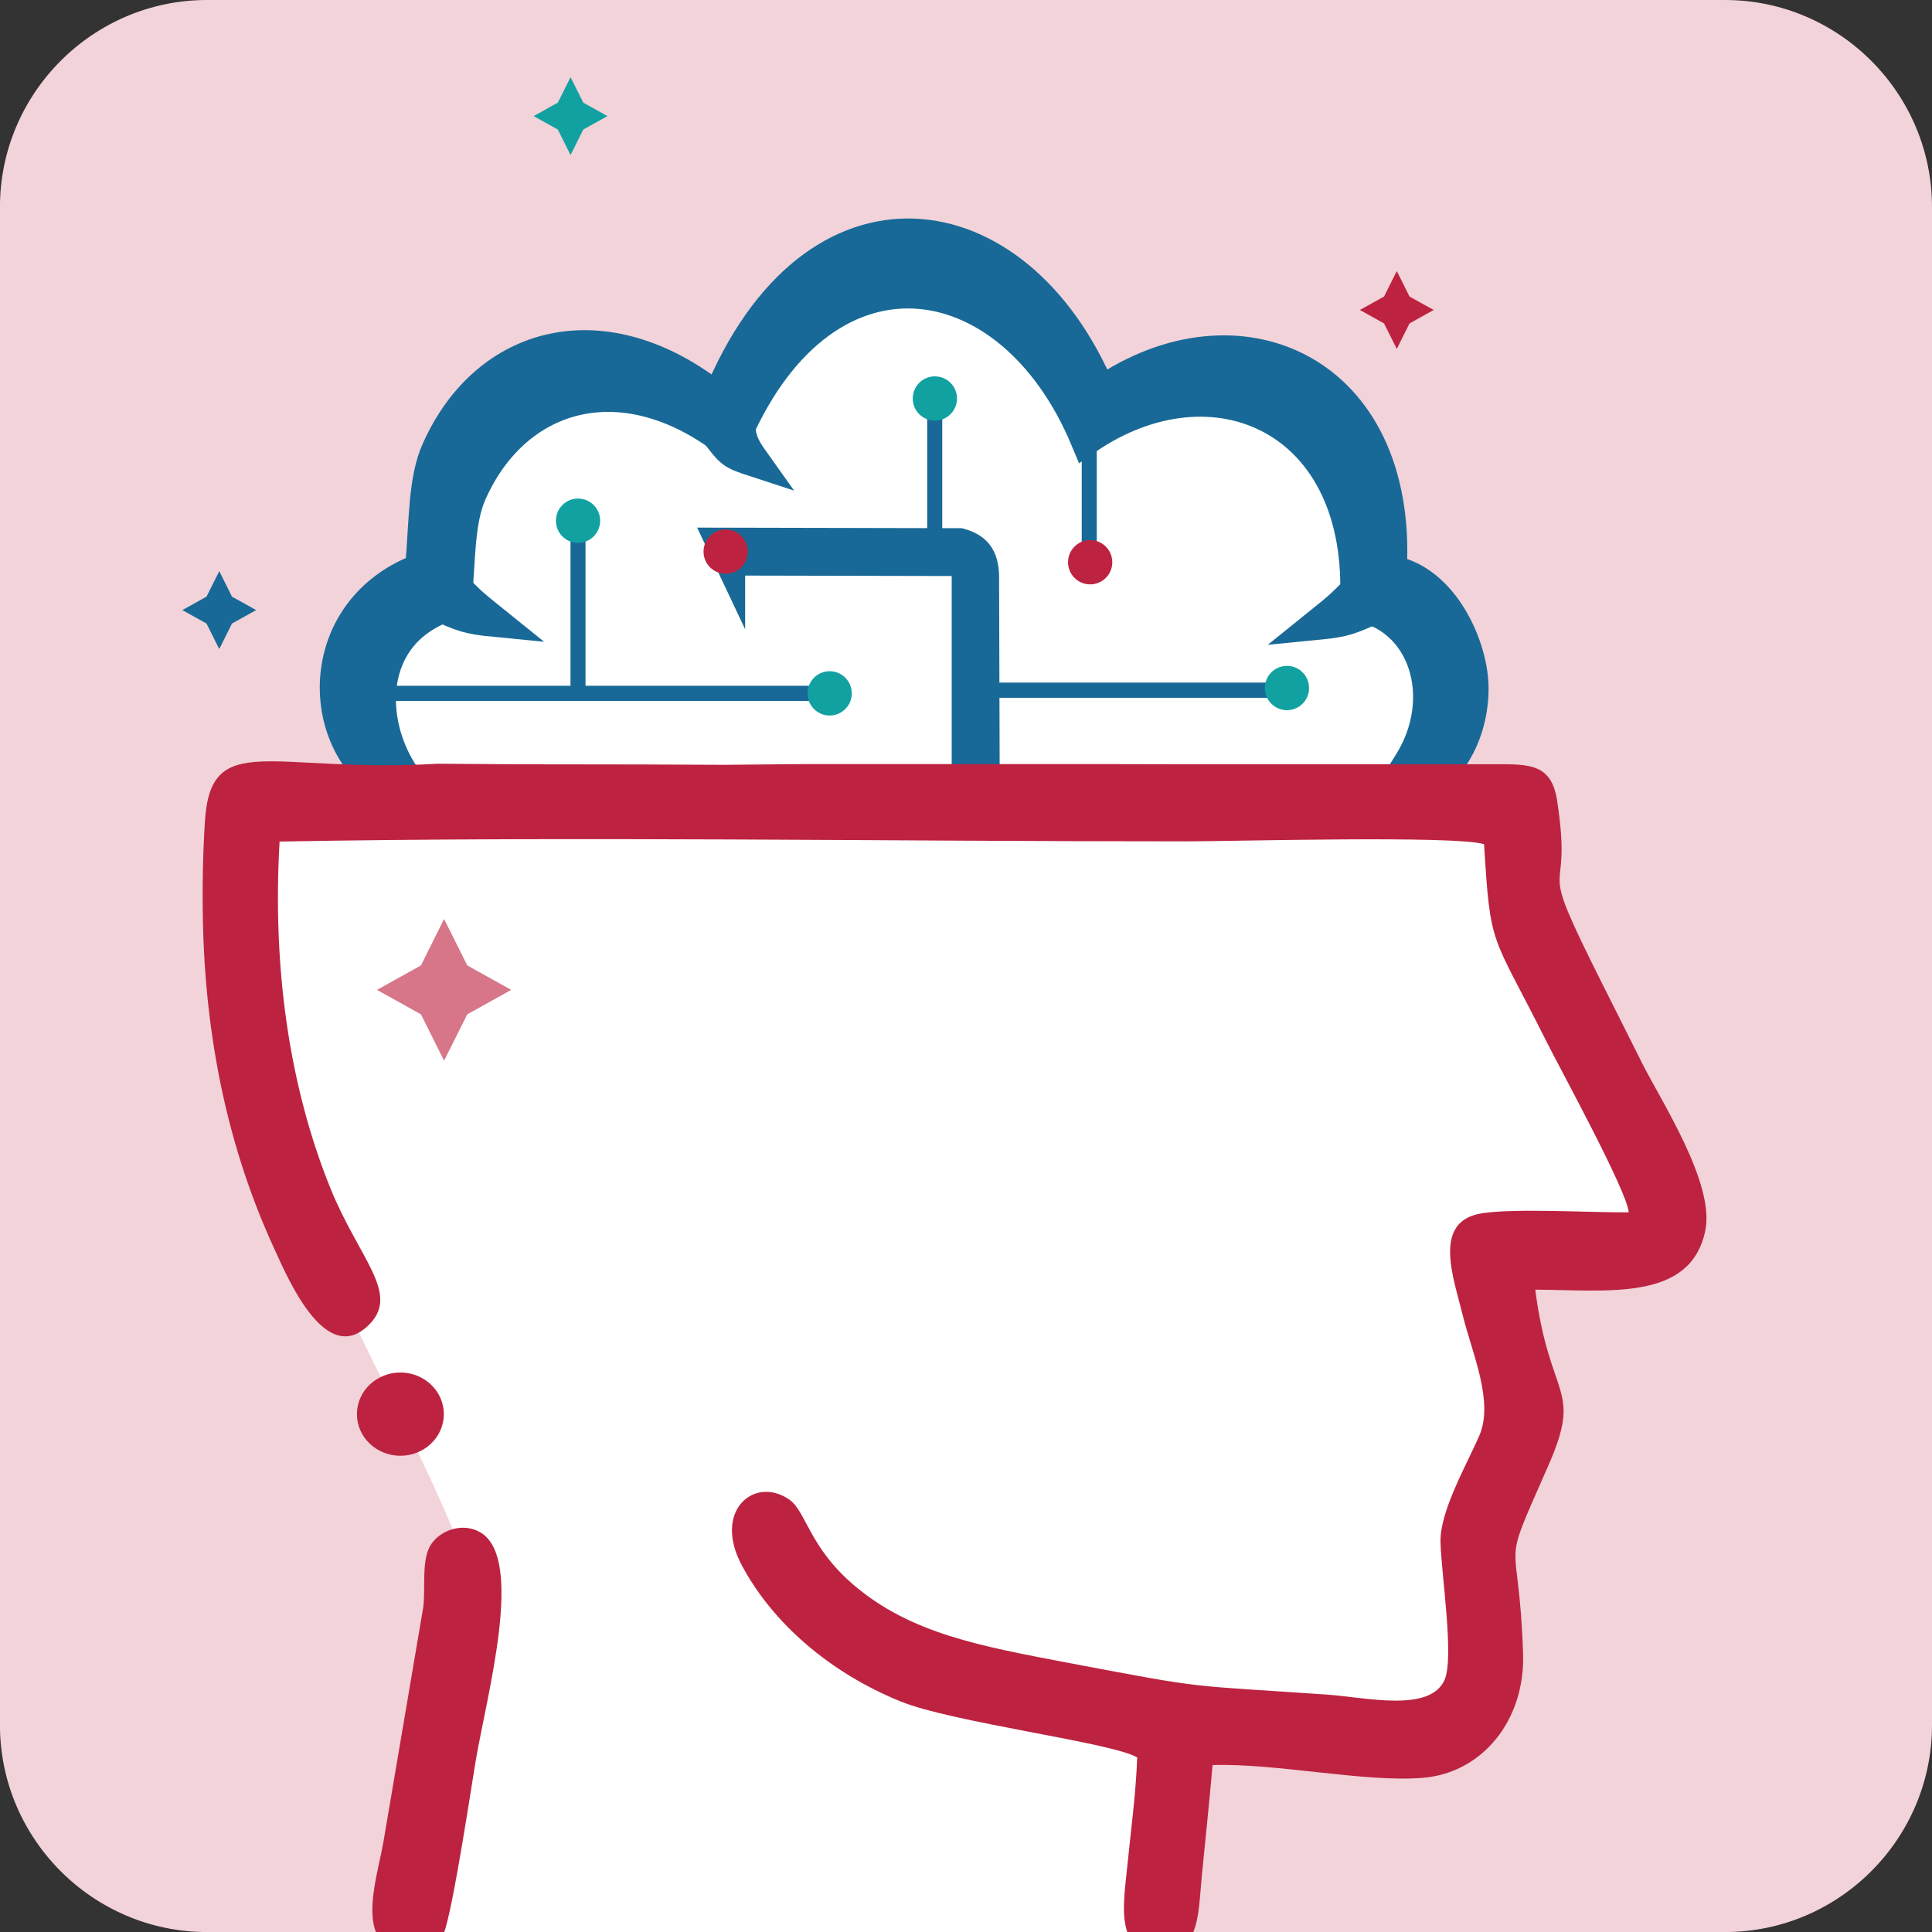 <?xml version="1.0" encoding="UTF-8"?>
<!DOCTYPE svg PUBLIC "-//W3C//DTD SVG 1.1//EN" "http://www.w3.org/Graphics/SVG/1.1/DTD/svg11.dtd">
<!-- Creator: CorelDRAW -->
<svg xmlns="http://www.w3.org/2000/svg" xml:space="preserve" width="4.741mm" height="4.741mm" version="1.1" style="shape-rendering:geometricPrecision; text-rendering:geometricPrecision; image-rendering:optimizeQuality; fill-rule:evenodd; clip-rule:evenodd"
viewBox="0 0 474.12 474.12"
 xmlns:xlink="http://www.w3.org/1999/xlink"
 xmlns:xodm="http://www.corel.com/coreldraw/odm/2003">
 <rect x="0" y="0" width="474.12" height="474.12" fill="#333333" stroke="none"/>
 <defs>
  <style type="text/css">
   <![CDATA[
    .str0 {stroke:#186997;stroke-width:7.62;stroke-miterlimit:22.926}
    .fil1 {fill:none}
    .fil3 {fill:white}
    .fil6 {fill:#12A1A1}
    .fil5 {fill:#186997}
    .fil2 {fill:#BD2340}
    .fil0 {fill:#F2D3D9}
    .fil4 {fill:#BD2340;fill-opacity:0.62}
   ]]>
  </style>
 </defs>
 <g id="Layer_x0020_1">
  <g id="_105553790295296">
   <path class="fil0" d="M50.78 0l372.55 0c27.94,0 50.79,22.85 50.79,50.79l0 372.55c0,27.94 -22.85,50.79 -50.79,50.79l-372.55 0c-27.94,0 -50.79,-22.85 -50.79,-50.79l0 -372.55c0,-27.94 22.85,-50.79 50.79,-50.79z"/>
   <polyline class="fil1" points="268.37,118.02 279.41,91.08 291.46,117.78 "/>
   <polygon class="fil2" points="342.78,66.51 339.65,72.77 333.72,76.07 339.65,79.37 342.78,85.63 345.9,79.37 351.83,76.07 345.9,72.77 "/>
   <path class="fil3" d="M379.71 221.75l-2.51 -22.62 -314.11 -2.51c-9.93,38.55 -3.09,78.58 20.46,120.48 9.07,20.87 22.43,43.13 32.69,71.26l-17.97 85.77 185.95 0 10.05 -51.35 64.08 2.51 11.31 -52.77 5.03 -61.57 40.21 -7.53 -35.19 -81.67z"/>
   <path class="fil2" d="M117.85 376.03c10.96,6.36 1.68,39.7 -1.12,56.12 -0.9,5.31 -5.54,36.31 -7.78,42.17l-16.62 0c-2.53,-5.93 0.62,-15.73 1.78,-22.41l9.8 -57.74c0.49,-5.32 -0.49,-11.62 1.9,-15.21 2.37,-3.53 7.8,-5.39 12.04,-2.93z"/>
   <path class="fil2" d="M98.26 336.82c-5.89,0 -10.67,4.57 -10.67,10.21 0,5.65 4.78,10.22 10.67,10.22 5.88,0 10.66,-4.57 10.66,-10.22 0,-5.64 -4.78,-10.21 -10.66,-10.21z"/>
   <polygon class="fil4" points="108.98,225.53 103.3,236.92 92.52,242.92 103.3,248.92 108.98,260.3 114.67,248.92 125.45,242.92 114.67,236.92 "/>
   <polygon class="fil5" points="53.81,140.16 50.68,146.42 44.75,149.72 50.68,153.02 53.81,159.28 56.93,153.02 62.86,149.72 56.93,146.42 "/>
   <polygon class="fil6" points="140.02,18.93 136.89,25.19 130.96,28.49 136.89,31.79 140.02,38.05 143.14,31.79 149.07,28.49 143.14,25.19 "/>
   <path class="fil5 str0" d="M340.98 196.37l-236.76 0c-26.56,-4.31 -31.45,-45.42 -1.01,-56.79 1.06,-11.9 0.69,-21.78 4.04,-29.22 12,-26.88 41.01,-34.9 68.95,-12.53 23.32,-57.11 73.62,-50.04 93.86,-1.54 33.74,-23.32 74.16,-5.69 71.35,43.82 12.69,2.13 20.18,18.54 20.08,29.06 -0.06,9.98 -5,23.42 -20.51,27.2z"/>
   <path class="fil3 str0" d="M332.21 200.59l-219.32 0c-19.98,-4.73 -31.1,-44.29 -0.94,-52.6 0.99,-11.03 0.64,-20.18 3.74,-27.07 11.13,-24.9 37.99,-32.33 63.88,-11.61 21.6,-52.9 68.2,-46.35 86.94,-1.43 31.25,-21.6 68.7,-5.26 66.09,40.6 17.08,2.85 23.03,22.78 13.34,38.48 -3.5,5.66 -6.6,11.02 -13.73,13.63z"/>
   <polygon class="fil5" points="265.46,103.19 269.15,103.19 269.15,137.45 265.46,137.45 "/>
   <path class="fil2" d="M267.53 132.54c3,0 5.43,2.43 5.43,5.44 0,3 -2.43,5.43 -5.43,5.43 -3,0 -5.43,-2.43 -5.43,-5.43 0,-3.01 2.43,-5.44 5.43,-5.44z"/>
   <polygon class="fil5" points="90.27,168.29 203.6,168.29 203.6,172.02 90.27,172.02 "/>
   <path class="fil6" d="M203.6 164.72c3,0 5.43,2.43 5.43,5.44 0,3 -2.43,5.43 -5.43,5.43 -3,0 -5.43,-2.43 -5.43,-5.43 0,-3.01 2.43,-5.44 5.43,-5.44z"/>
   <path class="fil5 str0" d="M179.05 137.43l55.52 0.12c2.09,0.59 2.94,1.87 2.79,3.62l0 54.2 4.16 -4.13 -0.15 -50.07c-0.17,-4.61 -1.94,-6.65 -5.83,-7.74l-58.44 -0.13 1.95 4.13z"/>
   <path class="fil2" d="M178.08 129.93c3,0 5.43,2.43 5.43,5.44 0,3 -2.43,5.43 -5.43,5.43 -3,0 -5.43,-2.43 -5.43,-5.43 0,-3.01 2.43,-5.44 5.43,-5.44z"/>
   <polygon class="fil5" points="227.54,100.97 231.23,100.97 231.23,135.23 227.54,135.23 "/>
   <path class="fil6" d="M229.42 92.36c3,0 5.43,2.43 5.43,5.44 0,3 -2.43,5.43 -5.43,5.43 -3,0 -5.43,-2.43 -5.43,-5.43 0,-3.01 2.43,-5.44 5.43,-5.44z"/>
   <path class="fil2" d="M107.32 187.42l19.86 0.14 30.22 0.04 20.13 0.09 19.87 -0.18 73.89 0 16.95 0.04 76.24 0c9.84,0.06 16.11,-0.93 17.63,8.84 4.24,27.52 -6.36,10.28 11.38,45.6 3.13,6.24 6.33,12.59 9.49,18.9 4.62,9.26 17.9,29.45 15.51,41.09 -3.6,17.5 -23.96,14.58 -41.73,14.51 3.55,27.5 11.79,23.67 3.09,43.45 -12.06,27.4 -7.1,14.5 -6.08,45.93 0.52,16.17 -9.9,29.27 -24.72,30.43 -14.4,1.12 -35.71,-3.63 -51.48,-3.15 -0.78,9.06 -1.76,18.15 -2.63,27.1 -0.5,5.14 -0.59,10.39 -2.16,14.07l-16.07 0c-1.58,-4.17 -0.69,-10.28 -0.15,-15.59 0.89,-8.91 2.21,-18.59 2.51,-27.44 -6.02,-3.67 -45.22,-8.52 -58.11,-13.77 -17.43,-7.1 -31.35,-19.25 -38.89,-33.33 -7.26,-13.53 3.16,-22.12 11.65,-16.17 4.07,2.84 4.89,11.66 15.77,20.93 13.96,11.91 31,15 52.74,19.13 34.92,6.62 28.13,5.33 63.42,7.78 9.56,0.67 25.22,4.47 28.84,-3.59 2.44,-5.46 -0.83,-26.26 -0.99,-33.93 -0.13,-7.64 6.54,-19.08 9.54,-26.07 3.63,-8.43 -1.87,-20.42 -4.07,-29.47 -2.24,-9.2 -7.62,-23.14 4.72,-25.06 8.23,-1.28 26.65,-0.15 36.01,-0.23 -0.44,-5.31 -16.62,-34.78 -20.31,-42.15 -13.47,-26.87 -13.62,-22.29 -15.19,-48.2 -7.33,-2.18 -60.93,-0.7 -72.94,-0.69 -72.94,0.02 -150.89,-1.27 -222.65,0.05 -1.77,30.61 2.25,59.82 12.49,85.12 6.91,17.03 16.88,25.56 9.78,33.12 -10.82,11.49 -20.34,-11.25 -23.79,-18.79 -10.86,-23.74 -16.7,-50.39 -17.3,-80.05 -0.16,-8.14 -0.02,-16.28 0.5,-24.4 1.45,-22.63 16.33,-11.7 57.03,-14.1z"/>
   <polygon class="fil5" points="239.31,167.51 313.41,167.51 313.41,171.24 239.31,171.24 "/>
   <path class="fil6" d="M315.82 163.41c3,0 5.43,2.43 5.43,5.44 0,3 -2.43,5.43 -5.43,5.43 -3,0 -5.43,-2.43 -5.43,-5.43 0,-3.01 2.43,-5.44 5.43,-5.44z"/>
   <polygon class="fil5" points="140,130.85 143.69,130.85 143.69,171.24 140,171.24 "/>
   <path class="fil6" d="M141.85 122.35c3,0 5.43,2.43 5.43,5.44 0,3 -2.43,5.43 -5.43,5.43 -3,0 -5.43,-2.43 -5.43,-5.43 0,-3.01 2.43,-5.44 5.43,-5.44z"/>
   <path class="fil5 str0" d="M111.41 143.64c4.6,4.77 5.26,5.14 9.83,8.83 -6.15,-0.6 -7.82,-1.14 -13.97,-4.01l4.14 -4.82z"/>
   <path class="fil5 str0" d="M333.24 144.38c-4.6,4.77 -5.26,5.14 -9.83,8.83 6.15,-0.6 7.82,-1.14 13.97,-4.01l-4.14 -4.82z"/>
   <path class="fil5 str0" d="M181.33 103.39c0.52,3.81 0.43,5.2 3.7,9.78 -5.57,-1.82 -5.55,-1.95 -9.36,-6.91l5.66 -2.87z"/>
  </g>
 </g>
</svg>
